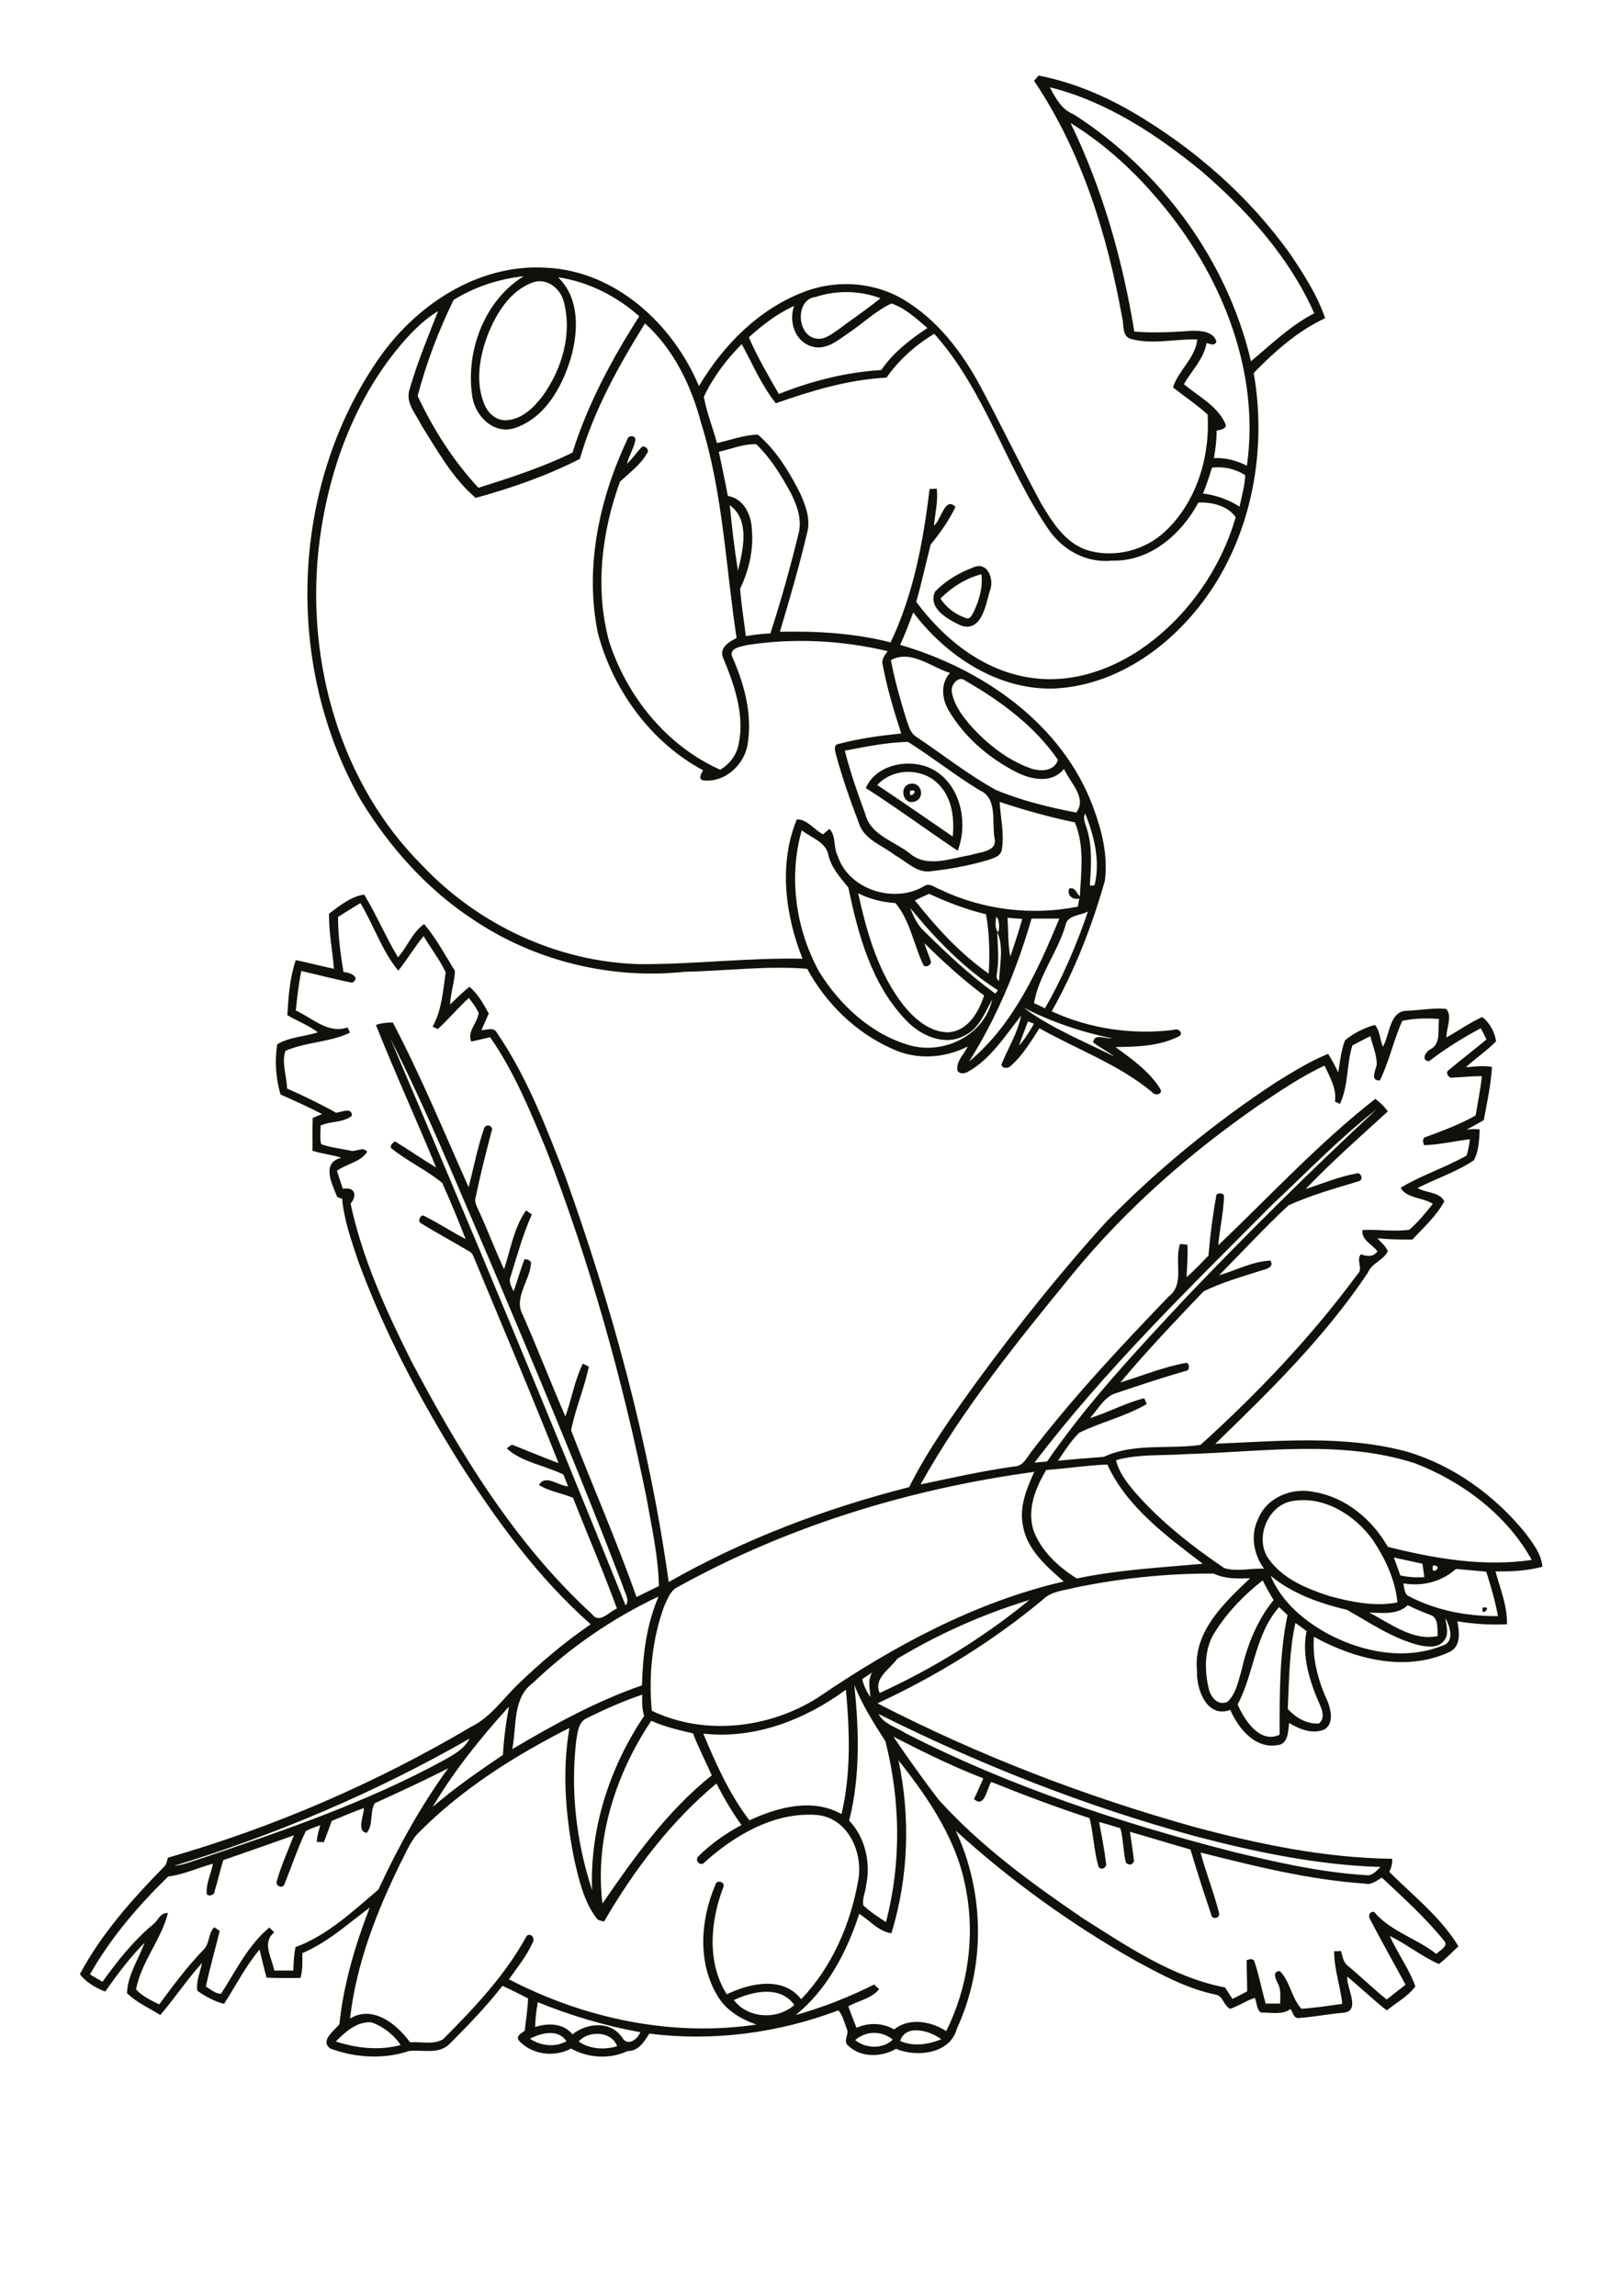 <?xml version="1.0" encoding="utf-8"?>
<!-- Generator: Adobe Illustrator 21.0.2, SVG Export Plug-In . SVG Version: 6.00 Build 0)  -->
<svg version="1.2" baseProfile="tiny" id="Layer_1" xmlns="http://www.w3.org/2000/svg" xmlns:xlink="http://www.w3.org/1999/xlink"
	 x="0px" y="0px" viewBox="0 0 595 842" overflow="scroll" xml:space="preserve">
<path fill="#12100B" d="M543.9,589.6C547.9,588.7,543,593.6,543.9,589.6 M212.3,748.7c3.8,2.8,9.6,3.2,14.1,1.7
	C224.1,744.6,215.6,744.8,212.3,748.7 M313.7,748.2c3.8,3.1,10.2,3.4,13.8-0.2C323.4,744.7,317.7,744.7,313.7,748.2 M194.4,747.7
	c3.9,2.6,9.2,3.3,13.4,0.9C204.7,744,198.6,745.5,194.4,747.7 M330.2,748.5c4.8,2.2,10.4,1.3,15.1-0.6
	C341.3,744.8,332.3,742.1,330.2,748.5 M123.2,748.7c7.6,2.5,16,3.4,23.8,1.3c-2.6-3.8-6.4-6.8-10.7-8.3
	C131.1,741.2,126.6,745.2,123.2,748.7 M197.3,734.3c-0.6,3-0.9,6-1,9.1c4.6-1.5,10.4-1.5,13.7,2.7c5.3-4.3,14.2-5.1,18.3,1.3
	c2,3.2,5.6,0.5,6.6-2.1C222,743,209.4,739.2,197.3,734.3 M269.2,733.5c5.1,6.8,15.9,7.4,22.2,1.8C286.1,728,276.2,730.3,269.2,733.5
	 M137.5,661.3c-2,3.3-0.4,7.9-3,10.9c-3.8-0.7-1-6.3-1-9.1c-4,1.4-7.9,3.1-11.8,4.7c-0.9,2.6-1.9,5.2-2.9,7.8c-0.7,0-2-0.1-2.6-0.1
	c0.1-2.1,0.7-4.1,1.3-6.1c-1.8,0.6-3.6,1.3-5.3,2.1c-3,6.3-5.2,12.9-7.8,19.4c-0.6,2.1-3.7,0.7-2.8-1.2c1.6-5.7,4.1-11.1,6.2-16.6
	c-8.6,3.1-17.3,6.1-25.9,9.1c-1.2,3.8-2,7.7-3.2,11.5c0.1,1.6-3.2,2.1-2.9,0.3c-0.1-3.6,1.7-7,2.3-10.5c-5.5,1.5-10.7,4-16.4,4.7
	c-11,10.7-21.1,22.5-28.7,35.9c1.5,0.9,3.1,1.8,4.6,2.7c5.4-7.5,11.2-14.9,18.4-20.9c2-1.4,2.7-4.6,5.6-4.3
	c-2.4,9.7-9.8,17.9-11.7,28c2.2,2.5,5.5,4,8.5,5.5c5.1-6.9,10.3-13.9,16.3-20.1c2.3-2.2,1.6-6,3.9-8.2c0.5,0.3,1.5,1,2,1.4
	c-1.7,6.8-3.6,13.5-5.1,20.4c1.8,0.9,3.5,2.7,5.6,2.6c5.4-8.4,9.9-17.8,17.7-24.3c0.5,0.5,1.4,1.4,1.8,1.8c-4.7,3.7-0.8,9.4,0,14
	c2.3,0,4.7,0,7,0c0.1-2.9,0.2-5.8,0.8-8.6c11.7-4.3,21.1-13.2,30.4-21.1c7.2-15.5,15.5-30.6,25.6-44.5
	C155.5,653.1,146.5,657.2,137.5,661.3 M329.6,645.6c4.4,20.9,3.7,42.9-2.6,63.4c-4.7-0.6-7.9-4.7-11.8-7.1
	c-4.6,14-11.7,27.7-23.3,37.1c10-2.8,19.6-6.6,28.8-11.2c0.4,0.4,1.3,1.3,1.8,1.7c-2.8,3.5-7.6,4.2-11.3,6.3c0.9,2.7,2,5.3,3,7.9
	c4.4-2,9.6-1.9,13.8,0.6c5.5-4.5,13.6-3,19.1,0.6c7.9-15.8,10.6-34.3,7.3-51.7C351.3,675.2,340.8,659.7,329.6,645.6 M63.8,684.3
	c3.7-0.3,7.1-1.9,10.6-2.9c30.1-10.2,60.5-20.6,88.5-35.9c3.6-2,7.4-4.1,9.4-7.9C138.1,657.2,101.5,672.8,63.8,684.3 M327.7,636.9
	c5.3,7.8,10.8,15.5,16.5,23c15.4,17.1,34.1,30.7,53,43.6c16.3,10.3,33,21.7,52.2,25.4c0.9,1.4,1.8,2.8,2.7,4.2
	c1.8-0.9,3.6-1.8,5.4-2.8c0-3.8-0.2-7.6-0.2-11.4c1-0.4,2.5-0.8,2.9,0.6c1.7,5,2.6,10.2,4.1,15.3c1.8,0,3.6,0,5.3,0
	c0-2.4,0.4-5.1-0.8-7.3c-0.8-1.6-2.3-4.6,0.7-4.6c3.8,3.8,4.3,10,7.9,13.8c5-0.3,10-1.1,15-1.8c-0.7-6.5-3-12.7-3-19.3
	c0.6,0,1.9,0,2.5-0.1c0.6,1.9,0.8,4.2,2.6,5.5c4.8,4,9.3,8.4,14.2,12.3c2.3-1.8,4.5-3.6,6.9-5.4c-4.3-8-8.8-15.9-13-24
	c-0.8-1.3-0.2-3,1.5-2.7c5.9,7.1,15.6,9.7,22.8,15.4c1.2-1.3,4.7-2.9,2.8-4.9c-6.8-8.4-14.9-15.7-22.8-23.1
	c-1.9,1.1-3.8,2.8-6.2,2.2c-20.5-1.4-40.5-6.4-60.3-11.4c2,7.5,4.9,14.7,6.8,22.2c0.5,2-2.7,2.6-2.9,0.5c-2.7-7.9-5.2-15.8-7.6-23.8
	c-7.4-2.1-14.8-4.4-22.2-6.5c0.5,3.6,1.1,7.2,1.5,10.8c-0.8,1.5-1.8,1.6-3,0.5c-1-4.1-0.9-8.5-2-12.6c-2.6-0.8-5.2-1.6-7.8-2.3
	c0.9,5,1.9,9.9,2.5,14.9c0.7,1.8-2,3.2-2.8,1.3c-1.6-5.8-1.8-11.8-3.2-17.6c-12.2-4-24.2-8.5-36.1-13.3c-1.6,2.5-2.4,9.8-6.3,6.3
	c1.2-2.5,2.3-5.1,3.4-7.6C349.6,647.9,338.6,642.5,327.7,636.9 M154.1,671.6c-3.3,3-4.9,7.4-7,11.3c-8.9,18.1-16.4,37.2-18.7,57.4
	c8.3-5.1,17.2,2,22,8.7c4-0.3,8.6,1,12.1-1.1c11.5-11.5,22.9-23.6,30.7-37.9c1.4-1.3,3.1,0.7,2.3,2.2c-2.2,5-5.7,9.3-8.8,13.7
	c27.7,14.4,59.7,21.2,90.8,16.6c-5.8-2-11.3-5.3-14.4-10.7c-7.3-12.2-6.1-27.9-0.7-40.5c0.4-2.2,3.9-1.1,2.9,0.9
	c-4.7,12.4-6.1,27.5,1.3,39.2c8.5-4.1,20.6-6.8,27.3,1.8c11.3-11.8,18.1-27.5,20.9-43.5c2-10.4-3.9-23.3-15.5-24.1
	c-15.6-1-30.1,7.6-41.3,17.8c-1.7,0.9-3.2-1.6-1.7-2.7c4.6-4.6,10-8.3,15.7-11.4c-3.5-4.8-6.5-10-9.2-15.2
	c-16.8,14-30.3,31.8-41.2,50.6c-1.1-0.3-2.4-0.3-3-1.5c-4.6-6.3-6.3-14.1-8-21.5c-3.1-15.7-4.5-32.1-1.7-48
	C189,643.8,169.9,655.8,154.1,671.6 M221,698.1c11.7-17,23.9-34.1,40.1-47c-2.3-5.2-4.9-10.2-6.9-15.4c-5.2-1.2-10.4-2.4-15.3-4.6
	C225.9,650.5,218.1,674.5,221,698.1 M322.3,628.6c2,3.8,6.5,4.8,9.8,7c38,19.5,78.8,32.9,120.1,43.5c16.1,3.9,32.3,7.6,48.9,8.6
	c2.3,0.4,3.8-1.6,5.3-3c-23.2-0.7-46-5.5-68.4-11.4C398.1,662.4,359.3,647.1,322.3,628.6 M158.7,662.7c8.1-7,16.9-13.1,25.8-19.1
	c0.3-5.9,1.1-11.8,2.2-17.7C176.3,637.3,166.6,649.4,158.7,662.7 M215.3,630.1c-3.1,1.4-3.4,5.1-3.9,8.1c-2.2,18.4,0,37.4,5.8,55
	c-0.9-22.6,6.5-45.2,19.1-63.9c-0.8-2.5-0.8-5.2-0.7-7.8C228.5,623.9,221.8,626.9,215.3,630.1 M258,635.8
	c4.6,11.1,9.6,22.2,16.9,31.8c10.4-4.8,23.1-8.3,33.8-2.3c3.5-14.9,3-30.4,1.6-45.6C295.3,630.7,276.9,637.9,258,635.8 M313.4,618
	c1.7,16.5,2.2,33.5-1.9,49.7c5.9,6.2,8,15.5,6.2,23.8c-0.2,2.4-1.5,4.9-1,7.3c2.5,2.3,5.4,4.3,8.3,6.1c5.7-21.7,5.3-44.7-0.2-66.3
	C320.5,631.9,316.3,625.3,313.4,618 M316.3,615.8c0.5,2.4,1.6,4.6,3,6.6c-0.2-3-1.1-6.2,0.6-9C318.7,614.2,317.5,615,316.3,615.8
	 M475.2,595.2c-2.3,10.3-2.3,21-2.8,31.5c2.9,3.3,6.9,5.6,11.4,5.4c2.2-1.8,1.4-4.6,0.4-6.8c-3.7-8.4-6.8-17.9-4.9-27.1
	C478,597.2,476.6,596.2,475.2,595.2 M454,625.1c2.5,5.8,8.2,14.5,15.4,11.1c0-14.7-0.1-29.5,2.9-43.9c-1-1-2.1-1.9-3.1-2.9
	C460.3,599.5,460.1,613.6,454,625.1 M516.4,588.7c-3.7,3.6-9.4,2.8-14.1,2.7c7.7,4,16.1,10.6,25.1,8.6c-0.2-2.7,0.4-6.9-2.9-7.8
	C521.7,591.1,519,590,516.4,588.7 M329.2,608.3c-2.7,3.8-8.9,7.2-6.5,12.6c19.6-9,38.2-20.4,54.9-34.1
	C360.7,591.9,344.4,599.2,329.2,608.3 M195.5,617.2c-7.6,5.5-5.9,16.1-7.6,24.3c15.2-9,30.8-17.6,47.6-23.4
	c0.3-11,1.6-22.3,6.1-32.6C224.6,593.5,209,604.3,195.5,617.2 M445.7,598.5c-4,6.1-3.9,14-2.3,20.8c0.7,3.1,3.4,6.5,6.9,4.8
	c3.1-2.9,3.9-7.4,5.1-11.4c2.1-9.3,5.7-18.4,11.8-25.9c-1.4-2.3-2.8-4.7-4-7.2C456.4,584.9,450.3,591.2,445.7,598.5 M466.1,577.9
	c4,9.6,12.4,16.7,21.4,21.5c12.6,6.6,28.1,9.6,41.7,4.1c4.5-1.3,2.7-7.1,1-10.1c0.3,2.7,1.5,5.8-0.4,8.2c-2.1,3-6.4,2.4-9.5,1.7
	c-9.6-2.5-17.8-8.2-26.2-12.9C484,588,474.1,584.5,466.1,577.9 M514.8,580.7c0.4,1.7,0.3,4.1,2.2,4.8c10,5.2,21.3,7.3,32.5,7.2
	c-1-5.5-2.6-11-4.3-16.3c-3.7-0.3-7.4-0.7-11.1-1C528.8,580.1,521.8,581.9,514.8,580.7 M525.7,574.1
	C524.5,578.6,530,574.1,525.7,574.1 M511.3,571.2c0.8,2.2,1.6,4.4,2.4,6.6c2.9,0.6,5.8,0.8,8.8,0.6c-0.2-1.6-0.5-3.3-0.7-4.9
	C518.3,572.7,514.8,572,511.3,571.2 M465.5,571.9c5.2,7.2,13.8,10.7,22,13.4c8.1,2.2,16.7,4,25.1,2.4c-0.7-8.2-4.4-15.9-8.9-22.8
	c-6.6-9.2-17.9-16.4-29.6-14.4C464.9,552,460,564.5,465.5,571.9 M248.3,582.2c-2.5,1.3-3.4,4.3-4.6,6.7c-4.5,12.2-5.8,25.7-4.6,38.5
	c19.3,9.3,43.1,6.5,60.9-4.8c27.6-18.8,57.5-35,90.2-42.6c-6.4-5.6-13.6-11.8-15-20.7c-1.3-6.8,1.4-13.4,4.2-19.5
	C333.7,546,288.8,559.7,248.3,582.2 M383.8,539.1c-3.9,6.5-7,14.2-4.8,21.8c2.7,7.8,9.2,13.7,16,18c15.2-3.2,30.8-4,46.2-5.4
	c-13.3-10.2-27.8-20.7-35-36.4C398.7,537.4,391.2,538.6,383.8,539.1 M434.9,533.3c-8.5,0.6-17.2-0.1-25.5,2.2c1,4.5,4,8.2,6.8,11.6
	c9.5,10.9,21,19.9,32.9,28c4.7,1.4,9.7,0,14.6,0.2c-3.9-5.3-5.1-12.4-2.1-18.4c3.2-7.9,12.6-11.5,20.5-9.7
	c11.6,1.9,21.3,10.1,27,20.1c17.2,4.3,35.1,7.4,52.8,4.8c-9.2-16.6-25.5-28.8-43-35.5C491.8,527.9,462.8,532.5,434.9,533.3
	 M466.7,441.8c-30.2,30.4-61.2,60.4-87.2,94.6c1.5-0.1,3-0.3,4.6-0.4c15-21.8,33.2-41.1,51.2-60.4c22.6-23.6,45.8-46.6,69.7-68.8
	C491.3,417.5,479.3,430,466.7,441.8 M143.2,380.9c29.4,69,58.3,138.3,86.3,207.9c1.7-2.2-0.5-4.8-1-7.1
	c-15.5-40.6-32.4-80.6-49.3-120.5C167.5,434.3,156.5,407,143.2,380.9 M514.4,374.4c-3.2,7.1-4.8,14.9-8.2,21.8
	c-3.6,0.4-1.7-3.6-1.2-5.5c0.2-3.7-1.5-7.2-2.3-10.7c-2.2,1.1-4.4,2.2-6.6,3.4c-2.2,7-1.4,14.9-4.6,21.5c-0.4-0.2-1.3-0.7-1.8-0.9
	c0.7-4.8-1.9-9-3.8-13.2c-8.6,4-16.5,9.4-24.4,14.7c-25.2,17.5-48.5,37.9-68,61.7c-20.1,24.6-40.3,49.4-55.8,77.2
	c11.5-2.4,22.9-5,34.5-6.6c3.4-0.1,4.7-3.8,6.6-6c15.3-19.9,32.5-38.2,49.9-56.3c6.1-4.6,1.9-13,4.2-19.3c0.7,0.1,2,0.2,2.7,0.3
	c0.2,4-0.2,7.9-0.3,11.9c2.8-2.5,5.4-5.2,8-7.9c0.6-7.2,1.5-14.4,2.8-21.5c-0.3-1.8,3.2-1.7,2.9-0.1c-0.2,6-1.6,11.8-2.1,17.8
	c19-18.1,36.9-37.5,57.6-53.7c1.8,1.3,3.3,2.8,4.6,4.6c-10.2,9.3-20.6,18.5-30.2,28.5c6.1-2,12.1-4.5,18.5-5.7
	c1.7-0.7,2.8,1.8,1.4,2.7c-8.8,2.7-17.8,5.1-26.2,9c-8.8,8.2-17,17.1-25.4,25.6c6.2-1.8,12.3-5.1,18.8-5.4c1.6,2.5-1.7,3.2-3.5,3.7
	c-7.1,2.3-14.3,4.3-21,7.6c-10.4,10.9-20.8,21.8-30.5,33.4c7.9-2.4,15.6-5.6,23.7-7.1c1.7-0.7,2,2.9,0.2,2.9
	c-8.4,2.4-16.8,5.2-25.1,8c-4.7,1.2-6.9,6-10,9.3c6.8-2.1,13.1-5.6,19.9-7.3c0.3,0.5,0.7,1.6,1,2.1c-7.8,4.6-16.8,6.6-24.9,10.6
	c-3,3-5.3,6.7-7.7,10.2c5.6-0.5,11.2-1,16.8-1.4c11-5.2,23.9-2.7,35.5-4.4c21-19,40.7-39.7,57.5-62.5c2.4-2.1-0.6-5.1,1.3-7.4
	c2.2,0.8,4.6,1.1,6.1-1.1c-1.9-2.5-6-4.2-5.5-7.8c5.7-0.3,11.6,0.7,17.2-0.1c3.2-2.8,6-6.2,8.6-9.5c-3.6-2.4-9.8-2-11.8-5.9
	c7.6-4.6,16.4-7.4,24.2-11.8c0.6-2,1-4,1.2-6c-5.6,0.7-11.1,2-16.8,2.2c-0.4-1-0.8-2.6,0.6-3c6.2-2.3,12.5-4.6,18.3-7.9
	c0.8-4.8,1.8-9.6,2.3-14.4c-3.6-0.1-7.1,0.4-10.6,0.5c-1.5,0.5-3.1-1.9-1.5-2.8c4.5-3.8,9.3-7.4,13.8-11.2c-0.7-1.4-1.4-2.8-2.1-4.1
	c-6.6,3.5-13,7.5-19,12.1c-3.1-0.3-1.2-3.6,0.6-4.4c4-2.2,2.5-7.4,3.1-11.1C523.5,373.4,518.9,373.4,514.4,374.4 M124,336.3
	c0,6.8,0.9,13.5,2,20.2c2.1,0,6.6,1.9,3.2,3.9c-6.3-1.2-12.4-2.9-18.7-4.3c-0.9,4.8-1.5,9.7-2,14.5c6.1,2.7,11.8,8.7,19,6.2
	c0.2,0.5,0.7,1.4,0.9,1.9c-7.4,3.6-16.2,3.4-23.7,6.7c-1.5,4.3,0.5,9.3,0.6,13.8c6.1,2.7,12.1,5.6,18,8.9c2-0.2,5.8-2.2,5.8,1.1
	c-3.2,2.6-7.9,1.9-11.5,3.6c0,2.2-0.3,4.6,0.2,6.8c3.4,1.3,7.1,1.6,10.7,2.4c2.1,0.6,4.6-1.7,6.2,0.4c-2.3,3.8-7.7,4.4-11.1,7
	c0.7,2.2,1.4,4.4,2.2,6.6c4.3-0.9,5.4,2.4,2.8,5.4c4.3,20.2,13,39.2,22.2,57.6c17.8,33.7,38.1,67.1,66.4,93c2.7,3.7,6.2-0.9,9.1-2.1
	c-5-13.7-10.8-27.1-16.1-40.6c-4.1-1.7-8.7-2.3-12.5-4.7c2.4-4.1,7.2,0.4,10.7,0.5c-0.6-1.4-1.1-2.9-1.7-4.3
	c-6.8-3.4-15.3-4.5-20.8-9.6c0.5-0.4,1.4-1.1,1.9-1.4c5.7,2.3,11.3,4.6,17.1,6.8c-9.8-24.9-20.3-49.5-30.5-74.1
	c-0.6-1.3-0.9-2.9-2.3-3.6c-5.9-3.5-11.9-6.7-17.7-10.3c-1.5-0.7,0.1-3.8,1.5-2.5c5.1,2.5,9.8,5.7,14.9,8.3
	c-2.7-6.9-5.5-13.8-8.6-20.6c-5.9-4.8-12.9-8-18.8-12.8c-0.3-1.2,0.7-1.8,1.5-2.4c5.1,3.1,10,6.5,15.1,9.6
	c-7.2-17.5-15.1-34.7-22.1-52.3c2-0.7,4.1-0.9,6.2-0.9c10.3,19.6,18.8,40.2,27.8,60.4c1.9-7.3,3.3-14.8,5.8-21.9
	c1.2-1.6,3.5-0.3,2.6,1.5c-2.1,7.9-4.1,15.9-5.8,24c-0.6,1.8,0.4,3.4,1.1,5c3.3,7.1,6,14.4,9.3,21.5c2.4-7.2,3.6-15.3,8.1-21.6
	c0.5,0.4,1.5,1.1,2.1,1.5c-3.3,7.3-5.4,15.1-7.8,22.8c-0.8,1.9,0.3,3.7,1.1,5.4c1.4-3.9,2.5-7.9,4-11.8c1.1,0,2,0.4,2.4,1.2
	c-0.2,6.5-6.6,12.9-3,19.3c5.4,12.3,10.3,24.9,15.6,37.2c2.3-6.4,3.4-13.3,6.4-19.4c0.5,0.3,1.7,0.8,2.2,1.1
	c-1.6,7.9-5,15.5-6.5,23.4c7.9,20.4,16.7,40.5,24,61.1c2.7-1.3,5.4-2.7,8.2-4c-0.2-11-2.7-21.9-4.6-32.7
	c-8.8-43.4-20.8-86.2-36.8-127.6c-5.9-14.1-11.7-28.4-20.5-41c-2.3,0.5-4.6,1.1-6.9,1.6c-1.7-3.6,2.3-6.9,2.7-10.5
	c-0.9-2-2.3-3.8-3.6-5.5c-4,3.6-7.4,7.8-11.4,11.4c-0.5-0.2-1.5-0.7-1.9-0.9c3.4-6.1,3.8-13.2,4.8-19.9c-2.2-4.7-5.5-8.8-8.1-13.3
	c-3.4,4.1-6,8.6-9.3,12.7c-6-7.3-9-16.7-13.9-24.8C129.3,333,126.6,334.6,124,336.3 M120.7,335.1c3.8-2.9,8.2-6.4,12.9-7
	c4.5,7.4,7.9,15.5,12.4,23c3.4-3.8,5.3-9.3,9.6-12.2c4.4,5.2,7.7,11.4,11.3,17.2c-0.2,4.1-1.6,8.1-1.8,12.3c2.3-2.2,4.6-4.5,7.1-6.5
	c3.2,2.6,5.1,6.3,7.1,9.8c-0.9,2-1.8,4.1-2.7,6.1c1.9,0,4.6-1.3,5.7,1c11,16.1,18,34.4,25,52.5c17.3,48.3,30.9,98.1,38,148.9
	c27.6-15.7,57.5-27,88.2-34.8c6.9-13.8,15.9-26.3,24.9-38.8c14.9-20.3,30.6-40,47.5-58.6c18.8-19.2,39.7-36.3,62.2-51.1
	c6.2-3.8,12.4-7.7,19.1-10.4c1.4,2.2,2.6,4.5,3.7,6.8c0.7-4,1-8,2.5-11.8c3.2-2.6,7.1-4.6,11-5.6c1.8,2.2,1.8,5.4,2.9,8
	c2.6-4.6,2.4-13.7,9.4-13.2c4.6-0.3,9.2-1.1,13.8-0.7c2.4,2.7,0,7.1,0.1,10.5c4.4-2.5,8.5-5.4,13.1-7.5c2.7,1.9,4.7,5.7,5.1,8.9
	c-3.4,3.5-7.5,6.2-11.1,9.5c3.2-0.2,6.4-0.7,9.6-0.1c-0.4,6.6-1.8,13-3,19.5c-2.1,1.2-4.2,2.4-6.3,3.5c1.6-0.2,3.2-0.3,4.8-0.1
	c-0.2,3.8-0.3,7.8-2.1,11.3c-6.4,4.3-13.8,6.7-20.7,10.2c3.1,1.9,8.2,1.4,9.8,4.9c-2.9,5.4-7.6,9.6-11.7,14c-4.3,0-8.5,0-12.8-0.5
	c1.3,1.6,3.1,2.9,3.8,4.8c-1.6,3.3-5.9,4.3-7.3,7.8C486.3,490,466,510,445.8,529.5c23.4-1,47.4-3.3,70.4,2.9
	c17.1,5.1,32.2,16.1,43.4,29.9c2.7,3.7,5.8,7.5,6.2,12.3c-5.6,1.5-11.4,1.8-17.2,1.7c1.7,6.4,4.4,12.7,4.2,19.4
	c-6.1,0.3-12.2-0.1-18.2-1.1c0.8,4,1.4,9.5-3.2,11.4c-16.1,7.3-34.6,2.4-49.4-5.7c-0.7,8.3,1.7,16.5,5.1,23.9
	c1.2,3.2,2.2,8-1.3,10.1c-4.4,1.8-9.1-0.1-12.9-2.4c-0.4,3-0.3,7.7-4.2,8.1c-8.3,1.5-14.4-6.1-17.4-12.9
	c-8.6,3.2-12.5-7.6-12.2-14.3c-1.5-14.3,10-25,19.5-34c-4.6,0.2-9.2,0.3-13.4-1.7c-17-0.1-34,1.7-50.6,5.1
	c-4.2,1.1-8.9,1.3-12.1,4.5c-18.4,15.3-38.9,27.9-60.6,38c37.1,19.1,76.3,34.2,116.5,45.4c23.6,6.3,47.8,11.3,72.3,11.6
	c0.1,1.7-0.3,3.3-1.1,4.8c8.8,8.7,18.9,16.6,25.4,27.3c-2.4,2.2-4.6,4.6-7.2,6.5c-6.3-2.8-11.8-7.3-18-10.3c2.8,6.3,7.1,12,9.4,18.5
	c-2.6,3.6-7,6-10.5,8.8c-5-3.9-9.6-8.4-14.5-12.4c-0.3,4.3,5.4,13.1-1.9,13.3c-5.3,0.5-10.5,1.5-15.8,1.9c-1.9,0.3-2.2-2.1-3.1-3.3
	c-3.1,2.3-7.2,1.2-10.8,1.3c-1.7-1-1.5-3.7-2.3-5.4c-3.1,1-5.9,3-9,4c-2.4-0.9-2.6-4.8-5.4-5.2c-10.6-2.2-20.1-7.4-29.5-12.5
	c-23.6-13.4-45.7-29.3-65.8-47.6c10.6,22.7,11,49.8,0.4,72.6c-2.4,9.3-14.8,10.6-22.3,7.4c-5.4,3.1-12.8,3.3-17.5-1.1
	c-2.2-1.7,0.5-4.3-0.6-6.3c-0.9-2.2-1.4-5-3.1-6.7c-22,8.3-46,11.5-69.3,8.5c-1.9,3-4,6.5-8,6.4c-6.5,3.1-14.4,2.6-20.7-0.9
	c-6.1,3.3-14.5,2.3-19.2-3c-1.2-1.8,1.2-2.6,2.2-3.6c0.4-3.9,1.1-7.9,1.2-11.8c-3.1-1.6-6.2-3.2-9.4-4.6
	c-5.9,7.6-12.6,14.5-19.4,21.3c-4,4-10,2-14.9,2.6c-9.2,3.1-19.7,2.5-28.8-0.9c-4-2.8,1.4-6.6,3.3-8.9c1.5-14.7,5.8-29,11.1-42.8
	c-8,6-15.5,12.8-24.7,16.7c0,3.1,0.2,6.2-0.7,9.1c-4.2,0-8.3,0.1-12.4-0.1c-1-3.4-1.7-6.9-2.6-10.3c-5.1,6.1-8.7,13.2-13,19.9
	c-3.6-0.9-6.8-2.7-9.8-4.8c-0.6-3.4,1.1-6.9,1.7-10.2c-5.5,6.1-10,12.9-15.3,19.1c-4.1-2.6-8.7-4.6-12.2-8
	c0.2-6.7,4.2-12.3,6.4-18.5c-5.4,5.5-10,11.6-14.4,17.9c-3.4-1.3-7.2-3.5-9.3-6.4c7.9-14.8,19.3-27.6,31-39.5
	c0.9-0.9,0.9-2.1,1.3-3.2c38.9-11.2,76.4-27.4,111.2-48c7-3.4,11.5-10,16.9-15.3c8.4-8.1,17.3-15.7,27-22.3
	c-19.3-17-34.5-38-48.3-59.5c-14.5-23.3-27.5-47.8-37-73.7c-2.5-7.5-5.2-15-5.9-22.9c-0.5-0.1-1.4-0.4-1.8-0.6
	c-1.9-4.9-6-12.5,1.5-14.4c-3.5-1.2-7.1-1.4-10.6-2.6c0.1-4-0.1-8,0.1-12c1.2-0.5,2.3-1,3.5-1.4c-5-2.6-10.1-4.9-15.3-7.2
	c-1.7-5.9-2.2-12.3-1.2-18.4c4.4-2.7,10-2.8,14.9-4.4c-3.4-2.6-7.5-4.1-11.2-6.3c0.4-6.8,0.9-13.7,3.1-20.2c4.7,1,9.3,2.2,14,3.2
	C122,348.8,120.6,342,120.7,335.1 M333.9,290C333,294.1,337.9,289.1,333.9,290 M334.2,287.4c3.9-0.5,5.3,5.5,1.2,6.6
	C331,295.3,329.6,287.9,334.2,287.4 M321.8,287.9c9.3,6.2,18.5,12.6,27.7,18.9c0.6-6.3-0.1-13.4-4.5-18.4
	C339.3,281.5,327.8,281.3,321.8,287.9 M317.6,289c3.6-8.2,14.5-10.7,22.4-7.8c11.9,4.5,15.6,19.8,11.3,30.8
	C340,304.4,329,296.3,317.6,289 M345,219.5c2.1,3.4,5.6,5.9,9.4,7.2c1.5,0.6,2.2-1.3,2.8-2.3c2-4.3,3.4-9,2.8-13.8
	C354.2,212.1,349.1,215.4,345,219.5 M356.8,208.2c5.7-2.7,8.1,4.6,6.2,8.8c-1.4,5.1-3.1,15-10.5,12.4c-4.6-2.1-12.3-6.3-9.5-12.4
	C346.7,213.1,351.7,210.1,356.8,208.2 M377.1,374.6c-1.1,3-2.3,5.9-3.3,8.9c2.2-2.5,3.9-5.2,5.5-8.1
	C378.5,375.2,377.8,374.9,377.1,374.6 M375.4,369.5c10.2,7.6,22.1,12.3,33.4,18c-2.5-1.9-5.3-3.3-7.8-5.2c0.4-3.5,4.6-1.2,6.9-1.5
	C396.7,378.5,385.7,374.8,375.4,369.5 M365.8,341.9c0.2,4.8,0.7,9.6,0,14.3c-0.1,1.2-0.7,2.8,0.7,3.5
	C366.7,354,368.3,346.9,365.8,341.9 M378.4,336.9c-5.3,18.4-12.7,36.2-22.9,52.4c16.2-13.4,25.2-33.4,33.1-52.4
	C385.2,336.9,381.8,336.9,378.4,336.9 M369.6,336.6c0.3,4.7,0.1,9.5,1,14.2c1.6-4.6,3.1-9.2,4.4-13.8
	C373.2,336.9,371.4,336.7,369.6,336.6 M365.5,336.2c-0.4,1.7-0.6,4.6,0.7,5.7C366.7,340.3,366.7,337.4,365.5,336.2 M390.8,339.6
	c-3,9.8-9.7,18.1-11.5,28.3c1.3,0.6,2.7,1.2,4,1.9c6.5-11.2,11.6-23.3,15.8-35.5C396.1,335.9,391.4,335.5,390.8,339.6 M333.9,333
	c1.2,3.1,2.6,6.2,5.1,8.5c8.2,8.1,16.7,16.1,26.1,22.9c0.3-0.3,0.7-0.9,1-1.2C353.6,355.2,343.2,344.4,333.9,333 M335.6,330.2
	c7.9,10,16.6,19.5,27.1,26.9c0.4-7.3,0.3-14.6-1-21.8c-7.2-1.7-14.1-4.4-20.9-7.5C339.1,328.6,337.3,329.4,335.6,330.2 M314.8,327.6
	c3.2,14.5,7.4,29.4,16.8,41.3c4,4.9,9.6,9.7,16.3,9.7c7.2-0.5,11.1-7.4,13.1-13.5c-7.8-5.8-15-12.4-21.9-19.2
	c0.7,2.3,1.7,4.5,2.4,6.8c0,1.6-2.6,2.5-3,0.7c-3.4-7.3-4.7-15.8-10-22.2C323.7,330.9,319,329.7,314.8,327.6 M294.1,304.5
	c-4.9,17.2-2.2,36.3,6.4,51.9c7.7,12.4,19.4,23.2,33.7,27.1c12.5,3.2,26.9-4,29.8-17c-2.7,4.8-4.7,10.6-10,13.2
	c-7.4,4.2-16.4,0.1-21.7-5.6c-12.6-13.1-17.5-31.3-21.1-48.6c-2.9-3.6-6.2-7.2-7.3-11.8C303.1,308.8,297.6,307.3,294.1,304.5
	 M398.8,304.3c2,6.6,1.4,13.6,1,20.5c0.4,0,1.3-0.1,1.7-0.1c2.2-8.8-0.1-18.1-3.4-26.3C397,300.2,398.3,302.3,398.8,304.3
	 M309.9,275.3c2,7.9,4.7,15.6,7.5,23.2c1.9,7.7,10.4,9.9,16.1,14.3c6.4,5.7,15.1,2,22.5,0.8c3.4-1.2,10.1-1.1,8.8-6.4
	c-1-5.9,1.2-14.6-5.5-17.4c-9-5.5-17.3-12.1-26.2-17.7C325.2,272.2,317.6,273.9,309.9,275.3 M349.1,253.3c0.6,4.7,3.5,8.7,6.5,12.3
	c6.1,6.9,13.5,12.9,22.2,16.1c3.6,1.3,8.8,1.4,10.3-3c-8.5-12.4-21-21.6-33.9-29C351.8,247.6,349,250.8,349.1,253.3 M326.8,242.1
	c1.4,7.3,3.4,14.4,5.6,21.5c0.9,2.4,1.4,5.2,3.7,6.6c9.7,6.5,18.9,13.8,29.2,19.5c9.4,3.9,19.5,6.4,29.5,8.3c4.1-5.4-2.3-11-4.5-16
	c-4.5,5.6-12.4,3.9-18,0.9c-9.8-5.1-18.6-12.7-24.2-22.2c-2.6-4.2-3.2-10.1,0.4-13.9C341.6,244.7,334.2,238.1,326.8,242.1
	 M267.7,185.3c0.8,8,1.7,16,3,24C272.6,201.7,275.2,190.6,267.7,185.3 M444.6,171.5c-1,3.2-2,6.4-3.3,9.5c4.8,0.6,9.3,2.2,13.4,4.8
	c0.8-3.8,1.9-7.6,2.1-11.5C453.1,171.9,448.9,171,444.6,171.5 M263.7,165.7c1.1,5.4,2.3,10.8,3.3,16.2c5.8,0.9,8.6,6.9,8.8,12.2
	c0.7,7.5-1.1,15.1-4.3,21.8c0.4,5.8,1.4,11.6,2.1,17.4c3-0.5,6-0.9,9-1c3.9-12,7.3-24.2,10.3-36.5c1.4-5.2-0.5-10.4-2.8-15
	c-3.5-6.4-7.4-12.8-12.7-17.9C272.5,162.8,268.1,164.7,263.7,165.7 M325.2,138.5c-14,0.7-27.5,4.8-40.6,9.4
	c-5.2-6.5-8.5-14.3-12.5-21.7c-5.6,5.6-10.5,12.1-13.9,19.3c1,5.8,3.3,11.3,4.8,17c5-1.1,9.9-3,15-3.1c6.9,5.9,11.7,13.9,15.7,21.9
	c1.9,4.4,3.7,9.2,2.4,14c-2.9,12.3-6.4,24.3-10,36.4c13.6-0.3,27.4,0.5,40.6,3.9c8.4-17.6,12-37.1,14.3-56.3c0.7,0,2,0,2.6-0.1
	c0.6,4.6-0.6,9.1-1,13.6c2.7-2.1,4-10.9,7.9-6.9c-2.4,5-5.6,9.5-9.1,13.8c-1.8,7-3.3,14-5.3,21c10.2,13.8,24.8,25.5,42.3,27.9
	c17.3,2.5,34.5-4.9,47.4-16.1c13-11.2,22.7-26.3,27.5-42.8c-2.9-4.2-8.7-5.6-13.7-5.4c-6.2,11.6-17.7,21.7-31.6,21.3
	c-9.2,1-18-3.7-23.2-11.2c-15.8-22.9-23.3-51-42.1-72C335.8,126.6,329.7,132,325.2,138.5 M144.7,129.3
	c-16.3,20.7-25.1,46.7-27.9,72.7c-4.3,41.4,8.2,85.6,38.1,115.4c20.6,21.8,49.7,35.4,79.7,36.2c19.9,0.1,39.8-2.4,59.8-2
	c-6.4-16-8.8-34.9-2.1-51.1c3.7-0.1,6.4,3.8,9.6,5.5c0.8-0.7,1.6-1.4,2.4-2c2.5,2.7,1.3,6.7,3,9.9c4.1,12.6,21.1,17.7,32,10.9
	c1.8-1,3.6,0.7,5.3,1.3c15.7,7.6,33.9,9.8,50.8,6.4c0.2-1,0.3-2,0.5-3c-2.4,0.7-4.6-1.2-3.7-3.6c2.1-0.8,2.8,1.8,3.9,2.9
	c0.5-9.1,1.8-18.5-1.8-27.2c-9.3-1.9-18.5-4.5-27.6-7.5c0.3,5.8,1.8,11.7,0.8,17.5c-0.4,2.5-3.1,3.1-5,3.8c-6.8,2-13.8,3.3-20.8,4.1
	c-5.2,0.9-9.1-3.5-13.3-5.8c-4.7-3.7-11.5-5.7-13.4-12c-3.1-8.1-6-16.4-8.3-24.8c-0.3-1.4-1.2-3.9,1.1-4.1c7.5-2,15.1-3,22.8-3.8
	c-2.7-8.3-5.2-16.6-6.8-25.2c-0.6-1.9,0.8-3.5,1.8-5c-16.9-4-34.6-4.9-51.7-2.2c-2.2,0.5-6.8,1.2-5.2,4.5
	c4.5,10.2,7.5,21.6,5.4,32.7c-1.6,7.2-8.5,13.3-16.1,12.4c-2.1-0.5-0.7-2.5-0.1-3.7c-19.2-10.3-33.1-29.5-38.6-50.4
	c-4.9-24,0.5-49,10.8-70.9c0.3-1.6,2.9-1.7,3,0c-0.5,3.1-2.4,5.8-3.1,8.9c2.1-1.9,3.6-4.4,5.6-6.3c1.3-0.3,2.8,1.3,1.7,2.5
	c-2.4,4.3-6.5,7.1-9.9,10.4c-6.7,18.5-9.2,39.2-4,58.4c6.5,20.3,21.1,38.4,40.8,47.2c3.5-2.1,6.1-5.5,6.8-9.6
	c2.2-10.8-1.7-21.7-5.8-31.6c-1.4-3.6,2.3-5.8,5-7.1c-4-26.3-5-53.3-13-78.8c-3.6-13.7-10-27-20.6-36.6c-9.7,15.6-18.8,32-23.9,49.7
	c-12.1,6.2-25.1,10.7-38.2,14.3c-8.5-7.2-14-17.3-19.9-26.6c-2-4.2-6.1-8.4-4.3-13.4c2.8-9.7,6.7-19.1,10.4-28.5
	C154.6,117.8,149.4,123.4,144.7,129.3 M311.9,121.7c-4.2,2.8-8.8,7.1-14.3,5.3c-6.1-1.9-8.3-9.2-6.3-14.8c-6.2,2.8-11.6,7-16.6,11.5
	c3.1,7.2,7.1,14,11,20.8c12-4.8,24.7-8,37.6-8.8c4.3-6.4,10.6-11.2,16.9-15.4c-4-3.4-8.1-7.3-13.2-9
	C321.4,113.9,316.9,118.3,311.9,121.7 M299.2,108.9c-7.5,0.8-7.1,14.2,0.3,15.3c3.1,0.5,5.7-1.8,8.1-3.4c5.1-3.8,10.4-7.4,15.4-11.4
	C315.4,106.5,306.9,106.4,299.2,108.9 M194.9,103.8c-8,3.2-12.8,11.1-15.9,18.8c-3,7.9-4.7,17.1-1.5,25.2c1.2,3.5,4.5,6.7,8.5,6.3
	c5.5-0.4,9.8-4.6,13-8.8c7.1-9.8,11-22.8,7.8-34.7C205.5,105.5,200.1,101.5,194.9,103.8 M166.4,110c-5.5,11.2-10,23.1-13.2,35.2
	c5.7,12.2,13.1,23.8,22.3,33.7c11.7-3.7,23.5-7.5,34.5-12.9c5.6-17.8,14.5-34.4,24.5-50c-8.3-7.4-18.7-12.7-29.8-14.3
	c7.8,7.4,7.5,19.3,4.9,28.9c-3.1,10.8-9.4,22.6-20.8,26.4c-7.8,2.5-14.7-4.6-15.6-11.9c-2.4-16.4,4.5-34.9,18.9-43.8
	C183,102.3,174.1,105.2,166.4,110 M392.7,45.1c11.7,24.1,19.1,50.1,23.4,76.5c7.1,0.6,14.3,0.2,21.4-0.3c3.2,0,7.6,0.3,8.7,3.9
	c-0.5,1.9-2.3,0.9-3.6,0.6c-1,5.9-5.5,10.1-8.3,15.1c5.2,4.4,12.1,7.8,15.1,14.3c1.1,2-1.7,2.5-3.1,2.7c0,3.4-0.4,6.8-1,10.1
	c4.2-0.2,8.4,0.9,12.1,2.8c4.8-33.8-8.6-68-29.7-94.1C417.8,64.4,406.2,53.4,392.7,45.1 M385.1,32c2.1,3.9,4.3,8.2,8.7,9.9
	c32,20.5,56.4,53.5,65.1,90.6c7.4-6.2,14.5-13.1,23.2-17.6c-9.1-20.5-24.4-37.5-41.2-52C424.4,49.4,406,37.2,385.1,32 M381,27.7
	c12.2,2.4,23.8,7.2,34.6,13.5c22.5,13.2,42.5,30.7,57.7,52c5,7.4,9.9,15,12.8,23.5c-10.1,4.7-18.5,12.2-26.2,20.1
	c4.5,25.8,0.3,53.4-13.3,76c-12.7,20.9-34.3,38.3-59.5,39.7c-20.9,0.8-39.9-11.8-52.1-27.9c-1.5,4-3,8-4.8,11.9
	c30.3,8.8,59.5,29,70.8,59.5c3.2,8.6,5.5,17.8,4.3,27c-4.7,16.6-11,32.8-19.5,47.9c13.9,6.4,29.6,8.7,44.8,6.8
	c2-0.9,3.9,1.8,1.4,2.6c-7,3.4-15.1,3.6-22.8,3.7c6,4.4,12.4,8.9,16.4,15.3c1.2,2-1.9,2.8-3,1.2c-12.3-10.2-27.5-15.6-41.3-23.4
	c-3.1,4.8-6.1,9.9-10.4,13.7c-0.9,1.1-3.5,1.3-3.5-0.5c2.4-5.9,5.9-11.5,7.2-17.8c-5.9,7.3-11.1,15.9-19.6,20.6
	c-1.2,0.7-3,0.9-3.8-0.5c-0.5-3.4,2.4-5.9,3.8-8.8c-8.7,4.4-19,5-27.8,0.8c-13.3-5.9-24.2-16.6-31.1-29.3c-14.9-1.2-30,0.8-45,1.1
	c-27,2.9-55.1-4-77.6-19.2c-16.8-11-30.5-26.4-41-43.5c-28.1-49.1-26.2-114.2,5.7-161.1c13.7-20.4,37.1-36.1,62.4-34.4
	c25.4,1.3,46.3,20.8,55.8,43.4c8.9-15,21.9-28.2,38.4-34.5c12.6-4.9,27.4-3.6,38.6,4c11.1,7.2,19.3,18,25.6,29.4
	c7.9,14.6,15,29.5,22.9,44.1c4.1,6.9,8.8,14.4,16.7,17.1c9.9,3.1,21.4,0.3,28.9-6.9c11.5-10.8,16.4-27.3,15.5-42.8
	c-4-3.6-8.5-6.6-12.7-9.9c2-6.4,8.2-10.7,8.9-17.6c-8.1-0.3-16.3,2-24.3-0.2c-3.5-0.9-2.5-5.4-3.3-8.1
	c-5.5-30.4-14.9-60.8-32.3-86.6C379.9,29.1,380.6,28.1,381,27.7"/>
</svg>
